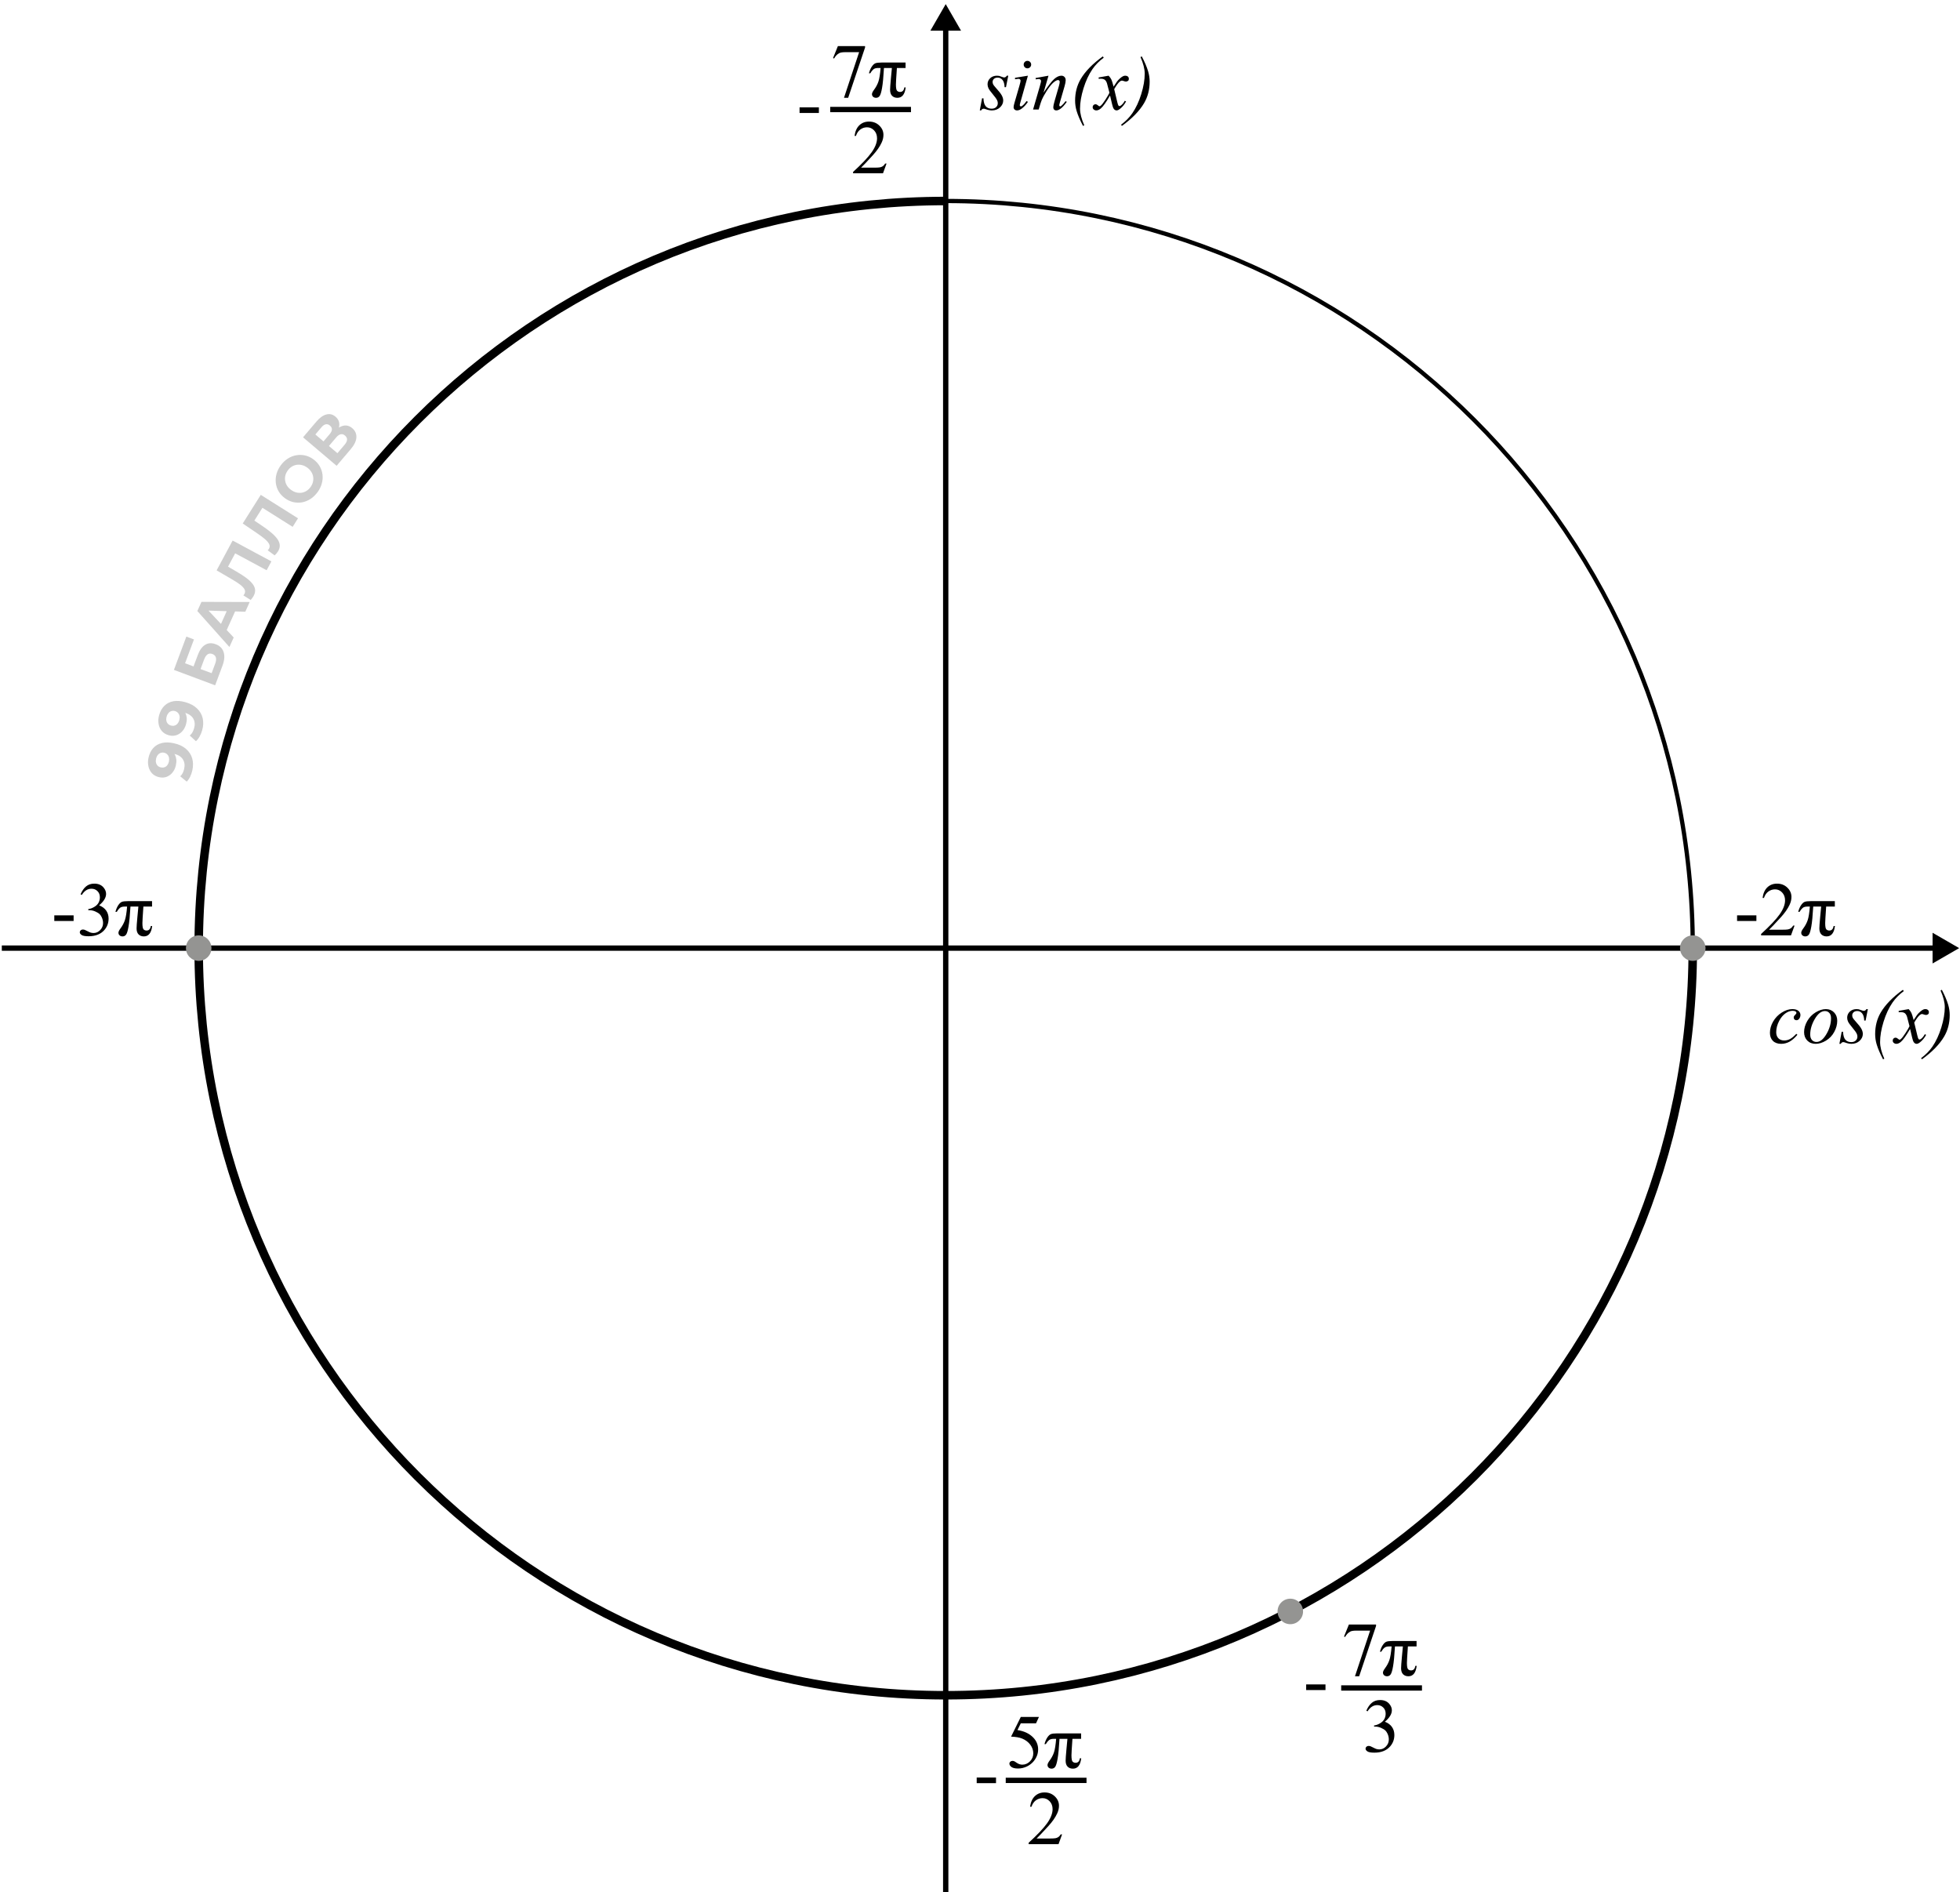 <svg width="461" height="445" viewBox="0 0 461 445" fill="none" xmlns="http://www.w3.org/2000/svg">
<path d="M422.755 243.36C422.146 244.093 421.53 244.632 420.909 244.978C420.288 245.317 419.632 245.487 418.94 245.487C418.108 245.487 417.458 245.253 416.989 244.784C416.526 244.315 416.295 243.686 416.295 242.895C416.295 241.998 416.544 241.116 417.042 240.249C417.546 239.382 418.22 238.679 419.063 238.14C419.913 237.595 420.745 237.322 421.56 237.322C422.198 237.322 422.676 237.457 422.992 237.727C423.309 237.99 423.467 238.315 423.467 238.702C423.467 239.065 423.355 239.376 423.133 239.634C422.969 239.833 422.767 239.933 422.526 239.933C422.345 239.933 422.192 239.874 422.069 239.757C421.952 239.64 421.894 239.493 421.894 239.317C421.894 239.206 421.914 239.104 421.955 239.01C422.002 238.916 422.093 238.805 422.228 238.676C422.368 238.541 422.453 238.444 422.482 238.386C422.512 238.327 422.526 238.266 422.526 238.201C422.526 238.078 422.471 237.976 422.359 237.894C422.189 237.776 421.949 237.718 421.639 237.718C421.064 237.718 420.496 237.92 419.934 238.324C419.371 238.729 418.891 239.303 418.492 240.047C418.012 240.949 417.771 241.852 417.771 242.754C417.771 243.352 417.941 243.826 418.281 244.178C418.621 244.523 419.084 244.696 419.67 244.696C420.121 244.696 420.566 244.585 421.006 244.362C421.451 244.134 421.949 243.724 422.5 243.132L422.755 243.36ZM432.124 240.073C432.124 240.952 431.89 241.822 431.421 242.684C430.958 243.545 430.311 244.228 429.479 244.731C428.646 245.235 427.838 245.487 427.053 245.487C426.25 245.487 425.594 245.232 425.084 244.723C424.58 244.207 424.328 243.542 424.328 242.728C424.328 241.866 424.574 241.002 425.066 240.135C425.564 239.268 426.227 238.582 427.053 238.078C427.885 237.574 428.688 237.322 429.461 237.322C430.234 237.322 430.87 237.577 431.368 238.087C431.872 238.597 432.124 239.259 432.124 240.073ZM430.665 239.467C430.665 238.922 430.53 238.506 430.261 238.219C429.997 237.926 429.654 237.779 429.232 237.779C428.371 237.779 427.577 238.397 426.851 239.634C426.13 240.864 425.77 242.089 425.77 243.308C425.77 243.864 425.91 244.295 426.191 244.6C426.473 244.898 426.827 245.048 427.255 245.048C428.081 245.048 428.854 244.436 429.575 243.211C430.302 241.98 430.665 240.732 430.665 239.467ZM439.331 237.322L438.795 240.021H438.47C438.44 239.235 438.273 238.664 437.969 238.307C437.664 237.949 437.286 237.771 436.835 237.771C436.472 237.771 436.182 237.87 435.965 238.069C435.754 238.269 435.648 238.509 435.648 238.79C435.648 238.983 435.689 239.168 435.771 239.344C435.859 239.52 436.047 239.766 436.334 240.082C437.096 240.914 437.588 241.541 437.811 241.963C438.033 242.385 438.145 242.783 438.145 243.158C438.145 243.768 437.89 244.31 437.38 244.784C436.876 245.253 436.237 245.487 435.464 245.487C435.042 245.487 434.556 245.388 434.005 245.188C433.812 245.118 433.662 245.083 433.557 245.083C433.293 245.083 433.094 245.218 432.959 245.487H432.634L433.17 242.64H433.495C433.53 243.53 433.715 244.16 434.049 244.529C434.383 244.898 434.84 245.083 435.42 245.083C435.865 245.083 436.217 244.96 436.475 244.714C436.738 244.462 436.87 244.154 436.87 243.791C436.87 243.557 436.823 243.34 436.729 243.141C436.565 242.789 436.22 242.303 435.692 241.682C435.171 241.061 434.834 240.595 434.682 240.284C434.535 239.974 434.462 239.663 434.462 239.353C434.462 238.784 434.667 238.304 435.077 237.911C435.493 237.519 436.026 237.322 436.677 237.322C436.864 237.322 437.034 237.337 437.187 237.366C437.269 237.384 437.459 237.451 437.758 237.568C438.062 237.68 438.265 237.735 438.364 237.735C438.616 237.735 438.827 237.598 438.997 237.322H439.331ZM443.198 248.985L442.899 249.126C442.202 247.796 441.701 246.621 441.396 245.602C441.162 244.805 441.045 244.002 441.045 243.193C441.045 241.307 441.481 239.616 442.354 238.122C443.427 236.294 445.164 234.513 447.566 232.778L447.777 233.086C446.693 233.889 445.809 234.788 445.123 235.784C444.268 237.026 443.567 238.526 443.022 240.284C442.478 242.042 442.205 243.642 442.205 245.083C442.205 246.185 442.536 247.485 443.198 248.985ZM448.929 237.322C449.216 237.627 449.433 237.932 449.579 238.236C449.685 238.447 449.857 239.001 450.098 239.897L450.871 238.737C451.076 238.456 451.325 238.189 451.618 237.938C451.911 237.68 452.169 237.504 452.392 237.41C452.532 237.352 452.688 237.322 452.857 237.322C453.109 237.322 453.309 237.39 453.455 237.524C453.607 237.659 453.684 237.823 453.684 238.017C453.684 238.239 453.64 238.392 453.552 238.474C453.388 238.62 453.2 238.693 452.989 238.693C452.866 238.693 452.734 238.667 452.594 238.614C452.318 238.521 452.134 238.474 452.04 238.474C451.899 238.474 451.732 238.556 451.539 238.72C451.176 239.024 450.742 239.613 450.238 240.486L450.959 243.51C451.07 243.973 451.164 244.251 451.24 244.345C451.316 244.433 451.393 244.477 451.469 244.477C451.592 244.477 451.735 244.409 451.899 244.274C452.222 244.005 452.497 243.653 452.726 243.22L453.033 243.378C452.664 244.069 452.195 244.644 451.627 245.101C451.305 245.358 451.032 245.487 450.81 245.487C450.481 245.487 450.221 245.303 450.027 244.934C449.904 244.705 449.649 243.721 449.263 241.98C448.349 243.568 447.616 244.591 447.065 245.048C446.708 245.341 446.362 245.487 446.028 245.487C445.794 245.487 445.58 245.402 445.387 245.232C445.246 245.104 445.176 244.931 445.176 244.714C445.176 244.521 445.24 244.359 445.369 244.23C445.498 244.102 445.656 244.037 445.844 244.037C446.031 244.037 446.23 244.131 446.441 244.318C446.594 244.453 446.711 244.521 446.793 244.521C446.863 244.521 446.954 244.474 447.065 244.38C447.341 244.157 447.716 243.677 448.19 242.938C448.665 242.2 448.976 241.667 449.122 241.339C448.759 239.915 448.562 239.162 448.533 239.08C448.398 238.699 448.223 238.43 448.006 238.271C447.789 238.113 447.47 238.034 447.048 238.034C446.913 238.034 446.758 238.04 446.582 238.052V237.735L448.929 237.322ZM456.426 232.945L456.725 232.778C457.422 234.103 457.92 235.274 458.219 236.294C458.459 237.091 458.579 237.894 458.579 238.702C458.579 240.595 458.143 242.285 457.27 243.773C456.191 245.607 454.454 247.392 452.058 249.126L451.847 248.854C452.931 248.045 453.815 247.146 454.501 246.155C455.356 244.913 456.057 243.413 456.602 241.655C457.146 239.892 457.419 238.289 457.419 236.848C457.419 235.746 457.088 234.445 456.426 232.945Z" fill="black"/>
<path d="M237.146 17.803L236.609 20.501L236.284 20.501C236.255 19.716 236.088 19.145 235.783 18.787C235.479 18.43 235.101 18.251 234.649 18.251C234.286 18.251 233.996 18.351 233.779 18.55C233.568 18.749 233.463 18.989 233.463 19.27C233.463 19.464 233.504 19.648 233.586 19.824C233.674 20 233.861 20.246 234.148 20.562C234.91 21.395 235.402 22.021 235.625 22.443C235.848 22.865 235.959 23.264 235.959 23.639C235.959 24.248 235.704 24.79 235.194 25.265C234.69 25.733 234.052 25.968 233.278 25.968C232.856 25.968 232.37 25.868 231.819 25.669C231.626 25.599 231.477 25.564 231.371 25.564C231.107 25.564 230.908 25.698 230.773 25.968H230.448L230.984 23.12H231.31C231.345 24.011 231.529 24.641 231.863 25.01C232.197 25.379 232.654 25.564 233.234 25.564C233.68 25.564 234.031 25.44 234.289 25.194C234.553 24.942 234.685 24.635 234.685 24.271C234.685 24.037 234.638 23.82 234.544 23.621C234.38 23.27 234.034 22.783 233.507 22.162C232.985 21.541 232.648 21.075 232.496 20.765C232.35 20.454 232.276 20.144 232.276 19.833C232.276 19.265 232.481 18.784 232.892 18.392C233.308 17.999 233.841 17.803 234.491 17.803C234.679 17.803 234.849 17.817 235.001 17.847C235.083 17.864 235.273 17.932 235.572 18.049C235.877 18.16 236.079 18.216 236.179 18.216C236.431 18.216 236.642 18.078 236.812 17.803H237.146ZM241.654 14.313C241.9 14.313 242.108 14.398 242.278 14.568C242.448 14.738 242.533 14.946 242.533 15.192C242.533 15.433 242.445 15.641 242.27 15.816C242.1 15.986 241.895 16.071 241.654 16.071C241.414 16.071 241.206 15.986 241.03 15.816C240.86 15.641 240.775 15.433 240.775 15.192C240.775 14.946 240.86 14.738 241.03 14.568C241.2 14.398 241.408 14.313 241.654 14.313ZM241.769 17.803L240.028 23.964C239.911 24.38 239.853 24.629 239.853 24.711C239.853 24.805 239.879 24.881 239.932 24.939C239.99 24.998 240.058 25.027 240.134 25.027C240.222 25.027 240.327 24.98 240.45 24.887C240.784 24.623 241.121 24.248 241.461 23.762L241.769 23.964C241.37 24.573 240.901 25.086 240.362 25.502C239.964 25.812 239.583 25.968 239.22 25.968C238.979 25.968 238.783 25.898 238.631 25.757C238.479 25.61 238.402 25.429 238.402 25.212C238.402 24.995 238.476 24.635 238.622 24.131L239.765 20.193C239.952 19.549 240.046 19.145 240.046 18.98C240.046 18.852 239.999 18.746 239.905 18.664C239.817 18.582 239.694 18.541 239.536 18.541C239.407 18.541 239.141 18.573 238.736 18.638V18.295L241.769 17.803ZM246.611 17.803L245.442 21.802C246.538 20.167 247.376 19.092 247.956 18.576C248.542 18.061 249.104 17.803 249.644 17.803C249.937 17.803 250.177 17.899 250.364 18.093C250.558 18.286 250.654 18.538 250.654 18.849C250.654 19.2 250.569 19.669 250.399 20.255L249.327 23.955C249.204 24.383 249.143 24.644 249.143 24.737C249.143 24.819 249.166 24.89 249.213 24.948C249.26 25.001 249.31 25.027 249.362 25.027C249.433 25.027 249.518 24.989 249.617 24.913C249.928 24.667 250.268 24.292 250.637 23.788L250.909 23.955C250.364 24.734 249.849 25.291 249.362 25.625C249.022 25.854 248.718 25.968 248.448 25.968C248.231 25.968 248.059 25.9 247.93 25.766C247.801 25.637 247.736 25.461 247.736 25.238C247.736 24.957 247.836 24.474 248.035 23.788L249.055 20.255C249.184 19.815 249.248 19.473 249.248 19.227C249.248 19.109 249.21 19.016 249.134 18.945C249.058 18.869 248.964 18.831 248.853 18.831C248.688 18.831 248.492 18.901 248.264 19.042C247.83 19.306 247.379 19.742 246.91 20.352C246.441 20.955 245.946 21.729 245.425 22.672C245.149 23.17 244.921 23.715 244.739 24.307L244.3 25.757L242.981 25.757L244.581 20.255C244.769 19.593 244.862 19.194 244.862 19.06C244.862 18.931 244.81 18.819 244.704 18.726C244.604 18.626 244.479 18.576 244.326 18.576C244.256 18.576 244.133 18.588 243.957 18.611L243.623 18.664L243.57 18.348L246.611 17.803ZM255.022 29.466L254.724 29.606C254.026 28.276 253.525 27.102 253.221 26.082C252.986 25.285 252.869 24.482 252.869 23.674C252.869 21.787 253.306 20.097 254.179 18.602C255.251 16.774 256.988 14.993 259.391 13.259L259.602 13.566C258.518 14.369 257.633 15.269 256.947 16.265C256.092 17.507 255.392 19.007 254.847 20.765C254.302 22.523 254.029 24.122 254.029 25.564C254.029 26.665 254.36 27.966 255.022 29.466ZM260.753 17.803C261.04 18.107 261.257 18.412 261.403 18.717C261.509 18.928 261.682 19.481 261.922 20.378L262.695 19.218C262.9 18.936 263.149 18.67 263.442 18.418C263.735 18.16 263.993 17.984 264.216 17.891C264.356 17.832 264.512 17.803 264.682 17.803C264.934 17.803 265.133 17.87 265.279 18.005C265.432 18.14 265.508 18.304 265.508 18.497C265.508 18.72 265.464 18.872 265.376 18.954C265.212 19.101 265.024 19.174 264.813 19.174C264.69 19.174 264.559 19.148 264.418 19.095C264.143 19.001 263.958 18.954 263.864 18.954C263.724 18.954 263.557 19.036 263.363 19.2C263 19.505 262.566 20.094 262.062 20.967L262.783 23.99C262.895 24.453 262.988 24.731 263.064 24.825C263.141 24.913 263.217 24.957 263.293 24.957C263.416 24.957 263.56 24.89 263.724 24.755C264.046 24.485 264.321 24.134 264.55 23.7L264.857 23.858C264.488 24.55 264.02 25.124 263.451 25.581C263.129 25.839 262.856 25.968 262.634 25.968C262.306 25.968 262.045 25.783 261.852 25.414C261.729 25.186 261.474 24.201 261.087 22.461C260.173 24.049 259.44 25.071 258.89 25.528C258.532 25.821 258.187 25.968 257.853 25.968C257.618 25.968 257.404 25.883 257.211 25.713C257.07 25.584 257 25.411 257 25.194C257 25.001 257.064 24.84 257.193 24.711C257.322 24.582 257.48 24.518 257.668 24.518C257.855 24.518 258.055 24.611 258.266 24.799C258.418 24.934 258.535 25.001 258.617 25.001C258.688 25.001 258.778 24.954 258.89 24.86C259.165 24.638 259.54 24.157 260.015 23.419C260.489 22.681 260.8 22.148 260.946 21.819C260.583 20.395 260.387 19.643 260.357 19.561C260.223 19.18 260.047 18.91 259.83 18.752C259.613 18.594 259.294 18.515 258.872 18.515C258.737 18.515 258.582 18.52 258.406 18.532V18.216L260.753 17.803ZM268.25 13.426L268.549 13.259C269.246 14.583 269.744 15.755 270.043 16.774C270.283 17.571 270.403 18.374 270.403 19.183C270.403 21.075 269.967 22.766 269.094 24.254C268.016 26.088 266.278 27.872 263.882 29.606L263.671 29.334C264.755 28.525 265.64 27.626 266.325 26.636C267.181 25.394 267.881 23.894 268.426 22.136C268.971 20.372 269.243 18.77 269.243 17.328C269.243 16.227 268.912 14.926 268.25 13.426Z" fill="black"/>
<path d="M398.147 222.978C398.147 320.018 319.48 398.685 222.44 398.685C125.399 398.685 46.732 320.018 46.732 222.978C46.732 125.937 125.399 47.27 222.44 47.27C319.48 47.27 398.147 125.937 398.147 222.978Z" stroke="black"/>
<path d="M398.147 222.978C398.147 320.018 319.48 398.685 222.44 398.685C125.399 398.685 46.732 320.018 46.732 222.978C46.732 125.937 125.399 47.27 222.44 47.27" stroke="black" stroke-width="2"/>
<path d="M222.436 0.968L218.827 7.218L226.044 7.218L222.436 0.968ZM221.811 6.593L221.811 444.985H223.061L223.061 6.593L221.811 6.593Z" fill="black"/>
<path d="M460.803 222.976L454.553 219.367V226.584L460.803 222.976ZM455.178 222.351L0.426 222.351V223.601L455.178 223.601V222.351Z" fill="black"/>
<path d="M197.076 10.839L203.466 10.839V11.173L199.493 23.003H198.509L202.068 12.271L198.79 12.271C198.128 12.271 197.656 12.351 197.375 12.509C196.883 12.778 196.487 13.194 196.188 13.757L195.934 13.66L197.076 10.839ZM212.993 14.706V15.989L210.954 15.989L210.778 18.661C210.743 19.124 210.726 19.525 210.726 19.865C210.726 20.68 210.819 21.178 211.007 21.359C211.2 21.535 211.432 21.623 211.701 21.623C212.264 21.623 212.598 21.269 212.703 20.56H213.02C212.826 22.189 212.176 23.003 211.068 23.003C210.553 23.003 210.137 22.845 209.82 22.528C209.51 22.212 209.354 21.743 209.354 21.122C209.354 20.712 209.416 19.845 209.539 18.52L209.776 15.989L207.913 15.989C207.79 18.122 207.641 19.681 207.465 20.665C207.295 21.649 207.104 22.285 206.894 22.572C206.688 22.859 206.407 23.003 206.05 23.003C205.78 23.003 205.552 22.924 205.364 22.766C205.183 22.607 205.092 22.399 205.092 22.142C205.092 21.895 205.25 21.559 205.566 21.131C206.029 20.51 206.375 19.865 206.604 19.197C206.832 18.523 207.005 17.454 207.122 15.989L206.524 15.989C206.044 15.989 205.675 16.098 205.417 16.314C205.165 16.525 204.925 16.83 204.696 17.229H204.38C204.55 16.602 204.77 16.086 205.039 15.682C205.309 15.277 205.584 15.014 205.865 14.891C206.152 14.768 206.659 14.706 207.386 14.706L212.993 14.706Z" fill="black"/>
<path d="M188.06 25.242L192.604 25.242L192.604 26.569L188.06 26.569L188.06 25.242Z" fill="black"/>
<path d="M208.519 38.463L207.684 40.757L200.652 40.757V40.432C202.721 38.545 204.177 37.004 205.021 35.809C205.864 34.613 206.286 33.52 206.286 32.53C206.286 31.774 206.055 31.153 205.592 30.667C205.129 30.181 204.575 29.938 203.931 29.938C203.345 29.938 202.817 30.11 202.349 30.456C201.886 30.796 201.543 31.297 201.32 31.959H200.995C201.142 30.875 201.517 30.043 202.12 29.463C202.729 28.883 203.488 28.593 204.396 28.593C205.363 28.593 206.169 28.903 206.813 29.524C207.464 30.145 207.789 30.878 207.789 31.722C207.789 32.325 207.648 32.929 207.367 33.532C206.934 34.481 206.23 35.486 205.258 36.547C203.799 38.141 202.888 39.102 202.524 39.43L205.636 39.43C206.269 39.43 206.711 39.406 206.963 39.359C207.221 39.312 207.452 39.219 207.657 39.078C207.862 38.932 208.041 38.727 208.193 38.463H208.519Z" fill="black"/>
<path d="M195.266 25.757H214.266" stroke="black" stroke-width="1.25"/>
<path d="M317.264 382.057H323.653V382.391L319.681 394.221H318.696L322.256 383.489H318.978C318.315 383.489 317.844 383.568 317.562 383.727C317.07 383.996 316.675 384.412 316.376 384.975L316.121 384.878L317.264 382.057ZM333.181 385.924V387.207L331.142 387.207L330.966 389.879C330.931 390.342 330.913 390.743 330.913 391.083C330.913 391.897 331.007 392.396 331.194 392.577C331.388 392.753 331.619 392.841 331.889 392.841C332.451 392.841 332.785 392.486 332.891 391.777H333.207C333.014 393.406 332.363 394.221 331.256 394.221C330.74 394.221 330.324 394.062 330.008 393.746C329.697 393.43 329.542 392.961 329.542 392.34C329.542 391.93 329.604 391.062 329.727 389.738L329.964 387.207H328.101C327.978 389.34 327.828 390.898 327.652 391.883C327.482 392.867 327.292 393.503 327.081 393.79C326.876 394.077 326.595 394.221 326.237 394.221C325.968 394.221 325.739 394.142 325.552 393.983C325.37 393.825 325.279 393.617 325.279 393.359C325.279 393.113 325.438 392.776 325.754 392.349C326.217 391.728 326.562 391.083 326.791 390.415C327.02 389.741 327.192 388.672 327.31 387.207H326.712C326.231 387.207 325.862 387.315 325.604 387.532C325.353 387.743 325.112 388.048 324.884 388.446H324.567C324.737 387.819 324.957 387.304 325.227 386.899C325.496 386.495 325.771 386.231 326.053 386.108C326.34 385.985 326.847 385.924 327.573 385.924L333.181 385.924Z" fill="black"/>
<path d="M307.216 396.138H311.76V397.465H307.216V396.138Z" fill="black"/>
<path d="M321.367 402.324C321.707 401.521 322.135 400.903 322.65 400.47C323.172 400.03 323.819 399.811 324.593 399.811C325.548 399.811 326.28 400.121 326.79 400.742C327.177 401.205 327.37 401.7 327.37 402.228C327.37 403.095 326.825 403.991 325.735 404.917C326.468 405.204 327.021 405.614 327.396 406.147C327.771 406.681 327.959 407.308 327.959 408.028C327.959 409.06 327.631 409.953 326.975 410.709C326.119 411.693 324.88 412.186 323.257 412.186C322.454 412.186 321.906 412.086 321.613 411.887C321.326 411.688 321.183 411.474 321.183 411.245C321.183 411.075 321.25 410.926 321.385 410.797C321.525 410.668 321.692 410.604 321.886 410.604C322.032 410.604 322.182 410.627 322.334 410.674C322.434 410.703 322.659 410.812 323.011 410.999C323.362 411.181 323.605 411.289 323.74 411.324C323.957 411.389 324.188 411.421 324.435 411.421C325.032 411.421 325.551 411.189 325.99 410.727C326.436 410.264 326.658 409.716 326.658 409.083C326.658 408.62 326.556 408.169 326.351 407.729C326.198 407.401 326.031 407.152 325.85 406.982C325.598 406.748 325.252 406.537 324.812 406.35C324.373 406.156 323.925 406.06 323.468 406.06H323.187V405.796C323.649 405.737 324.112 405.57 324.575 405.295C325.044 405.02 325.384 404.688 325.595 404.302C325.806 403.915 325.911 403.49 325.911 403.027C325.911 402.424 325.721 401.938 325.34 401.568C324.965 401.193 324.496 401.006 323.934 401.006C323.025 401.006 322.267 401.492 321.657 402.465L321.367 402.324Z" fill="black"/>
<path d="M315.453 396.975H334.453" stroke="black" stroke-width="1.25"/>
<path d="M244.366 403.787L243.681 405.281H240.095L239.312 406.881C240.865 407.109 242.096 407.687 243.004 408.612C243.783 409.409 244.173 410.347 244.173 411.425C244.173 412.052 244.044 412.632 243.786 413.165C243.534 413.698 243.215 414.152 242.828 414.527C242.441 414.902 242.011 415.204 241.536 415.433C240.862 415.755 240.171 415.916 239.462 415.916C238.747 415.916 238.226 415.796 237.897 415.556C237.575 415.31 237.414 415.04 237.414 414.747C237.414 414.583 237.481 414.439 237.616 414.316C237.751 414.188 237.921 414.123 238.126 414.123C238.278 414.123 238.41 414.146 238.521 414.193C238.639 414.24 238.835 414.36 239.11 414.554C239.55 414.858 239.995 415.011 240.446 415.011C241.132 415.011 241.732 414.753 242.248 414.237C242.77 413.716 243.03 413.083 243.03 412.339C243.03 411.618 242.799 410.947 242.336 410.326C241.873 409.699 241.234 409.216 240.42 408.876C239.781 408.612 238.911 408.46 237.81 408.419L240.095 403.787H244.366ZM254.28 407.654V408.938L252.241 408.938L252.065 411.609C252.03 412.072 252.013 412.474 252.013 412.813C252.013 413.628 252.106 414.126 252.294 414.308C252.487 414.483 252.719 414.571 252.988 414.571C253.551 414.571 253.885 414.217 253.99 413.508H254.307C254.113 415.137 253.463 415.951 252.355 415.951C251.84 415.951 251.424 415.793 251.107 415.477C250.797 415.16 250.642 414.691 250.642 414.07C250.642 413.66 250.703 412.793 250.826 411.469L251.063 408.938H249.2C249.077 411.07 248.928 412.629 248.752 413.613C248.582 414.598 248.392 415.233 248.181 415.521C247.976 415.808 247.694 415.951 247.337 415.951C247.067 415.951 246.839 415.872 246.651 415.714C246.47 415.556 246.379 415.348 246.379 415.09C246.379 414.844 246.537 414.507 246.854 414.079C247.316 413.458 247.662 412.813 247.891 412.146C248.119 411.472 248.292 410.402 248.409 408.938H247.812C247.331 408.938 246.962 409.046 246.704 409.263C246.452 409.474 246.212 409.778 245.983 410.177H245.667C245.837 409.55 246.057 409.034 246.326 408.63C246.596 408.226 246.871 407.962 247.152 407.839C247.439 407.716 247.946 407.654 248.673 407.654L254.28 407.654Z" fill="black"/>
<path d="M12.771 215.273H17.314V216.601H12.771L12.771 215.273ZM18.949 210.325C19.289 209.522 19.717 208.904 20.232 208.471C20.754 208.031 21.401 207.812 22.175 207.812C23.13 207.812 23.862 208.122 24.372 208.743C24.759 209.206 24.952 209.701 24.952 210.229C24.952 211.096 24.407 211.992 23.317 212.918C24.05 213.205 24.604 213.615 24.979 214.148C25.354 214.682 25.541 215.309 25.541 216.029C25.541 217.061 25.213 217.954 24.557 218.71C23.701 219.694 22.462 220.187 20.839 220.187C20.036 220.187 19.488 220.087 19.195 219.888C18.908 219.688 18.765 219.475 18.765 219.246C18.765 219.076 18.832 218.927 18.967 218.798C19.107 218.669 19.274 218.604 19.468 218.604C19.614 218.604 19.764 218.628 19.916 218.675C20.016 218.704 20.241 218.812 20.593 219C20.944 219.182 21.188 219.29 21.322 219.325C21.539 219.39 21.77 219.422 22.017 219.422C22.614 219.422 23.133 219.19 23.572 218.728C24.018 218.265 24.24 217.717 24.24 217.084C24.24 216.621 24.138 216.17 23.933 215.73C23.78 215.402 23.613 215.153 23.432 214.983C23.18 214.749 22.834 214.538 22.395 214.351C21.955 214.157 21.507 214.061 21.05 214.061H20.769V213.797C21.231 213.738 21.694 213.571 22.157 213.296C22.626 213.021 22.966 212.689 23.177 212.303C23.388 211.916 23.493 211.491 23.493 211.028C23.493 210.425 23.303 209.938 22.922 209.569C22.547 209.194 22.078 209.007 21.516 209.007C20.607 209.007 19.849 209.493 19.239 210.466L18.949 210.325ZM35.763 211.925L35.763 213.208H33.724L33.548 215.88C33.513 216.343 33.495 216.744 33.495 217.084C33.495 217.898 33.589 218.396 33.776 218.578C33.97 218.754 34.201 218.842 34.471 218.842C35.033 218.842 35.367 218.487 35.473 217.778H35.789C35.596 219.407 34.945 220.222 33.838 220.222C33.322 220.222 32.906 220.063 32.59 219.747C32.279 219.431 32.124 218.962 32.124 218.341C32.124 217.931 32.185 217.063 32.309 215.739L32.546 213.208H30.683C30.56 215.341 30.41 216.899 30.234 217.884C30.064 218.868 29.874 219.504 29.663 219.791C29.458 220.078 29.177 220.222 28.819 220.222C28.55 220.222 28.321 220.143 28.134 219.984C27.952 219.826 27.861 219.618 27.861 219.36C27.861 219.114 28.02 218.777 28.336 218.35C28.799 217.729 29.145 217.084 29.373 216.416C29.602 215.742 29.774 214.673 29.892 213.208H29.294C28.814 213.208 28.444 213.316 28.186 213.533C27.935 213.744 27.694 214.049 27.466 214.447H27.149C27.319 213.82 27.539 213.305 27.809 212.9C28.078 212.496 28.354 212.232 28.635 212.109C28.922 211.986 29.429 211.925 30.155 211.925H35.763Z" fill="black"/>
<path d="M408.567 215.273H413.111V216.601H408.567V215.273ZM422.085 217.682L421.25 219.976L414.219 219.976V219.65C416.287 217.764 417.743 216.223 418.587 215.027C419.431 213.832 419.853 212.739 419.853 211.749C419.853 210.993 419.621 210.372 419.158 209.886C418.695 209.399 418.142 209.156 417.497 209.156C416.911 209.156 416.384 209.329 415.915 209.675C415.452 210.015 415.109 210.516 414.887 211.178H414.562C414.708 210.094 415.083 209.262 415.687 208.682C416.296 208.102 417.055 207.812 417.963 207.812C418.93 207.812 419.735 208.122 420.38 208.743C421.03 209.364 421.355 210.097 421.355 210.94C421.355 211.544 421.215 212.147 420.934 212.751C420.5 213.7 419.797 214.705 418.824 215.766C417.365 217.359 416.454 218.32 416.091 218.648L419.202 218.648C419.835 218.648 420.277 218.625 420.529 218.578C420.787 218.531 421.019 218.438 421.224 218.297C421.429 218.15 421.607 217.945 421.76 217.682H422.085ZM431.56 211.925V213.208H429.521L429.345 215.88C429.31 216.343 429.292 216.744 429.292 217.084C429.292 217.898 429.386 218.396 429.573 218.578C429.767 218.754 429.998 218.842 430.268 218.842C430.83 218.842 431.164 218.487 431.27 217.778H431.586C431.393 219.407 430.742 220.222 429.635 220.222C429.119 220.222 428.703 220.063 428.387 219.747C428.076 219.431 427.921 218.962 427.921 218.341C427.921 217.931 427.982 217.063 428.105 215.739L428.343 213.208H426.479C426.356 215.341 426.207 216.899 426.031 217.884C425.861 218.868 425.671 219.504 425.46 219.791C425.255 220.078 424.974 220.222 424.616 220.222C424.347 220.222 424.118 220.143 423.931 219.984C423.749 219.826 423.658 219.618 423.658 219.36C423.658 219.114 423.816 218.777 424.133 218.35C424.596 217.729 424.941 217.084 425.17 216.416C425.398 215.742 425.571 214.673 425.688 213.208H425.091C424.61 213.208 424.241 213.316 423.983 213.533C423.731 213.744 423.491 214.049 423.263 214.447H422.946C423.116 213.82 423.336 213.305 423.605 212.9C423.875 212.496 424.15 212.232 424.432 212.109C424.719 211.986 425.226 211.925 425.952 211.925H431.56Z" fill="black"/>
<path d="M249.806 431.411L248.971 433.705H241.939V433.38C244.008 431.493 245.464 429.952 246.308 428.757C247.151 427.562 247.573 426.469 247.573 425.479C247.573 424.723 247.342 424.102 246.879 423.615C246.416 423.129 245.862 422.886 245.218 422.886C244.632 422.886 244.104 423.059 243.636 423.404C243.173 423.744 242.83 424.245 242.607 424.907H242.282C242.429 423.823 242.804 422.991 243.407 422.411C244.017 421.831 244.775 421.541 245.684 421.541C246.65 421.541 247.456 421.852 248.101 422.473C248.751 423.094 249.076 423.826 249.076 424.67C249.076 425.273 248.936 425.877 248.654 426.48C248.221 427.43 247.518 428.435 246.545 429.495C245.086 431.089 244.175 432.05 243.812 432.378H246.923C247.556 432.378 247.998 432.354 248.25 432.308C248.508 432.261 248.739 432.167 248.944 432.026C249.149 431.88 249.328 431.675 249.48 431.411H249.806Z" fill="black"/>
<path d="M236.553 418.705H255.553" stroke="black" stroke-width="1.25"/>
<path d="M34.928 178.203C35.136 177.27 35.509 176.509 36.044 175.922C36.58 175.334 37.259 174.94 38.082 174.74C38.895 174.538 39.85 174.56 40.947 174.805C42.111 175.066 43.048 175.508 43.758 176.131C44.469 176.745 44.951 177.484 45.202 178.348C45.453 179.213 45.465 180.155 45.237 181.175C45.118 181.705 44.947 182.202 44.721 182.667C44.496 183.132 44.228 183.517 43.918 183.821L42.394 182.571C42.648 182.335 42.85 182.066 42.998 181.766C43.136 181.464 43.244 181.139 43.322 180.793C43.515 179.927 43.404 179.179 42.989 178.551C42.576 177.913 41.85 177.478 40.811 177.245C40.637 177.207 40.444 177.168 40.23 177.131C40.016 177.093 39.799 177.07 39.579 177.061L40.327 176.561C40.666 176.809 40.932 177.111 41.125 177.467C41.308 177.821 41.423 178.211 41.47 178.636C41.507 179.058 41.47 179.515 41.361 180.006C41.216 180.65 40.955 181.208 40.577 181.679C40.201 182.141 39.742 182.478 39.199 182.69C38.659 182.893 38.071 182.923 37.436 182.781C36.743 182.626 36.184 182.324 35.759 181.875C35.336 181.417 35.054 180.869 34.914 180.231C34.766 179.582 34.771 178.906 34.928 178.203ZM36.707 178.45C36.631 178.786 36.628 179.094 36.697 179.372C36.757 179.648 36.886 179.884 37.085 180.08C37.274 180.274 37.522 180.405 37.83 180.474C38.292 180.577 38.697 180.506 39.045 180.261C39.386 180.003 39.614 179.615 39.73 179.095C39.805 178.759 39.809 178.446 39.742 178.158C39.668 177.859 39.532 177.611 39.333 177.415C39.134 177.219 38.89 177.089 38.602 177.024C38.313 176.96 38.042 176.975 37.788 177.07C37.527 177.153 37.305 177.31 37.122 177.542C36.929 177.772 36.791 178.074 36.707 178.45Z" fill="black" fill-opacity="0.2"/>
<path d="M37.425 168.194C37.687 167.274 38.102 166.536 38.671 165.98C39.239 165.424 39.94 165.07 40.772 164.917C41.596 164.762 42.548 164.838 43.629 165.146C44.777 165.472 45.687 165.967 46.36 166.63C47.035 167.284 47.473 168.049 47.675 168.927C47.876 169.804 47.834 170.746 47.547 171.751C47.399 172.273 47.199 172.759 46.947 173.21C46.696 173.662 46.407 174.031 46.079 174.317L44.629 172.981C44.897 172.76 45.113 172.504 45.278 172.213C45.434 171.918 45.56 171.601 45.657 171.259C45.9 170.406 45.832 169.653 45.454 169.002C45.078 168.342 44.378 167.865 43.353 167.574C43.183 167.525 42.992 167.476 42.78 167.426C42.569 167.376 42.354 167.341 42.134 167.319L42.91 166.863C43.234 167.13 43.482 167.446 43.654 167.813C43.817 168.178 43.91 168.573 43.932 169C43.945 169.424 43.882 169.877 43.744 170.361C43.564 170.997 43.271 171.539 42.866 171.987C42.465 172.427 41.987 172.737 41.433 172.917C40.882 173.089 40.293 173.085 39.667 172.907C38.984 172.713 38.444 172.379 38.045 171.907C37.649 171.425 37.399 170.862 37.295 170.217C37.185 169.561 37.228 168.886 37.425 168.194ZM39.187 168.541C39.093 168.873 39.072 169.18 39.125 169.462C39.169 169.741 39.284 169.984 39.471 170.191C39.649 170.395 39.89 170.541 40.193 170.627C40.648 170.756 41.057 170.709 41.418 170.483C41.773 170.246 42.023 169.871 42.169 169.359C42.263 169.027 42.285 168.716 42.235 168.424C42.178 168.121 42.056 167.866 41.868 167.659C41.681 167.452 41.445 167.308 41.161 167.227C40.876 167.146 40.605 167.145 40.346 167.226C40.081 167.294 39.85 167.438 39.654 167.659C39.448 167.877 39.293 168.171 39.187 168.541Z" fill="black" fill-opacity="0.2"/>
<path d="M50.603 161.171L40.905 157.544L43.832 149.716L45.62 150.384L43.526 155.982L45.521 156.728L46.526 154.04C46.965 152.867 47.543 152.067 48.261 151.641C48.982 151.205 49.809 151.162 50.742 151.51C51.702 151.87 52.322 152.491 52.602 153.375C52.883 154.259 52.789 155.324 52.323 156.571L50.603 161.171ZM49.775 158.319L50.614 156.074C50.828 155.501 50.881 155.021 50.774 154.634C50.657 154.242 50.381 153.966 49.947 153.803C49.097 153.486 48.452 153.918 48.009 155.1L47.17 157.344L49.775 158.319Z" fill="black" fill-opacity="0.2"/>
<path d="M53.959 152.162L46.415 143.7L47.388 141.543L58.73 141.577L57.697 143.869L47.807 143.565L48.196 142.702L54.968 149.924L53.959 152.162ZM52.884 149.147L51.487 147.82L53.675 142.965L55.601 143.119L52.884 149.147Z" fill="black" fill-opacity="0.2"/>
<path d="M59.66 140.143C59.576 140.299 59.474 140.457 59.355 140.617C59.24 140.768 59.108 140.932 58.957 141.108L57.242 140.019C57.342 139.916 57.427 139.8 57.497 139.669C57.688 139.313 57.694 138.958 57.515 138.604C57.327 138.246 56.982 137.876 56.482 137.495C55.981 137.115 55.347 136.701 54.579 136.255L50.948 134.137L54.714 127.126L63.835 132.026L62.715 134.111L54.832 129.876L55.573 129.653L53.41 133.68L53.133 132.977L55.502 134.35C56.382 134.856 57.145 135.344 57.788 135.813C58.432 136.282 58.943 136.747 59.322 137.208C59.702 137.669 59.924 138.141 59.989 138.624C60.054 139.107 59.945 139.613 59.66 140.143Z" fill="black" fill-opacity="0.2"/>
<path d="M65.366 129.707C65.272 129.857 65.159 130.007 65.029 130.158C64.904 130.301 64.76 130.455 64.598 130.621L62.962 129.416C63.069 129.32 63.162 129.209 63.241 129.084C63.456 128.742 63.487 128.388 63.333 128.023C63.17 127.652 62.852 127.26 62.379 126.845C61.906 126.431 61.302 125.974 60.567 125.476L57.091 123.112L61.334 116.379L70.094 121.898L68.832 123.901L61.261 119.13L62.016 118.959L59.579 122.826L59.351 122.105L61.619 123.639C62.463 124.206 63.189 124.745 63.799 125.257C64.409 125.77 64.886 126.269 65.233 126.755C65.579 127.242 65.768 127.728 65.8 128.214C65.832 128.7 65.687 129.198 65.366 129.707Z" fill="black" fill-opacity="0.2"/>
<path d="M74.683 115.757C74.197 116.416 73.639 116.948 73.01 117.354C72.386 117.751 71.727 118.013 71.034 118.14C70.347 118.258 69.656 118.239 68.963 118.083C68.275 117.919 67.622 117.609 67.002 117.153C66.383 116.696 65.894 116.164 65.534 115.556C65.179 114.939 64.96 114.282 64.875 113.582C64.79 112.883 64.845 112.176 65.04 111.462C65.236 110.749 65.573 110.067 66.053 109.416C66.538 108.757 67.09 108.232 67.708 107.843C68.332 107.445 68.988 107.187 69.675 107.069C70.368 106.943 71.061 106.957 71.755 107.113C72.441 107.263 73.097 107.569 73.724 108.032C74.343 108.488 74.834 109.027 75.196 109.649C75.551 110.266 75.77 110.924 75.855 111.623C75.938 112.309 75.881 113.008 75.686 113.722C75.497 114.428 75.162 115.106 74.683 115.757ZM73.031 114.558C73.306 114.185 73.494 113.797 73.595 113.393C73.702 112.982 73.724 112.57 73.661 112.156C73.599 111.743 73.451 111.352 73.219 110.985C72.993 110.611 72.682 110.277 72.285 109.984C71.888 109.692 71.477 109.493 71.052 109.388C70.633 109.276 70.217 109.25 69.803 109.313C69.395 109.368 69.011 109.507 68.65 109.731C68.289 109.955 67.971 110.253 67.696 110.627C67.421 111 67.23 111.392 67.123 111.803C67.022 112.206 67.003 112.615 67.065 113.028C67.128 113.442 67.272 113.836 67.498 114.211C67.73 114.578 68.045 114.907 68.442 115.2C68.831 115.487 69.239 115.689 69.666 115.808C70.091 115.913 70.507 115.938 70.915 115.883C71.328 115.821 71.716 115.677 72.077 115.453C72.438 115.229 72.756 114.931 73.031 114.558Z" fill="black" fill-opacity="0.2"/>
<path d="M79.173 109.547L71.278 102.847L74.398 99.171C75.177 98.253 75.96 97.689 76.747 97.478C77.534 97.266 78.255 97.438 78.909 97.993C79.556 98.542 79.855 99.21 79.808 99.997C79.753 100.779 79.387 101.568 78.711 102.365L78.419 101.748C79.172 100.861 79.932 100.323 80.701 100.134C81.469 99.945 82.187 100.135 82.856 100.703C83.548 101.29 83.87 102.015 83.822 102.88C83.773 103.73 83.324 104.656 82.475 105.656L79.173 109.547ZM79.361 106.582L81.064 104.575C81.422 104.154 81.61 103.764 81.63 103.406C81.649 103.047 81.486 102.721 81.14 102.428C80.809 102.147 80.473 102.049 80.13 102.133C79.779 102.211 79.425 102.46 79.068 102.881L77.365 104.889L79.361 106.582ZM76.09 103.807L77.535 102.104C77.873 101.706 78.05 101.338 78.064 101.001C78.071 100.657 77.916 100.352 77.601 100.084C77.285 99.816 76.962 99.716 76.632 99.785C76.294 99.848 75.956 100.079 75.618 100.477L74.173 102.18L76.09 103.807Z" fill="black" fill-opacity="0.2"/>
<circle cx="398.146" cy="222.978" r="3" fill="#949492"/>
<circle cx="46.732" cy="222.976" r="3" fill="#949492"/>
<circle cx="303.486" cy="378.975" r="3" fill="#949492"/>
<path d="M229.724 418.031H234.268L234.268 419.358H229.724L229.724 418.031Z" fill="black"/>
</svg>
